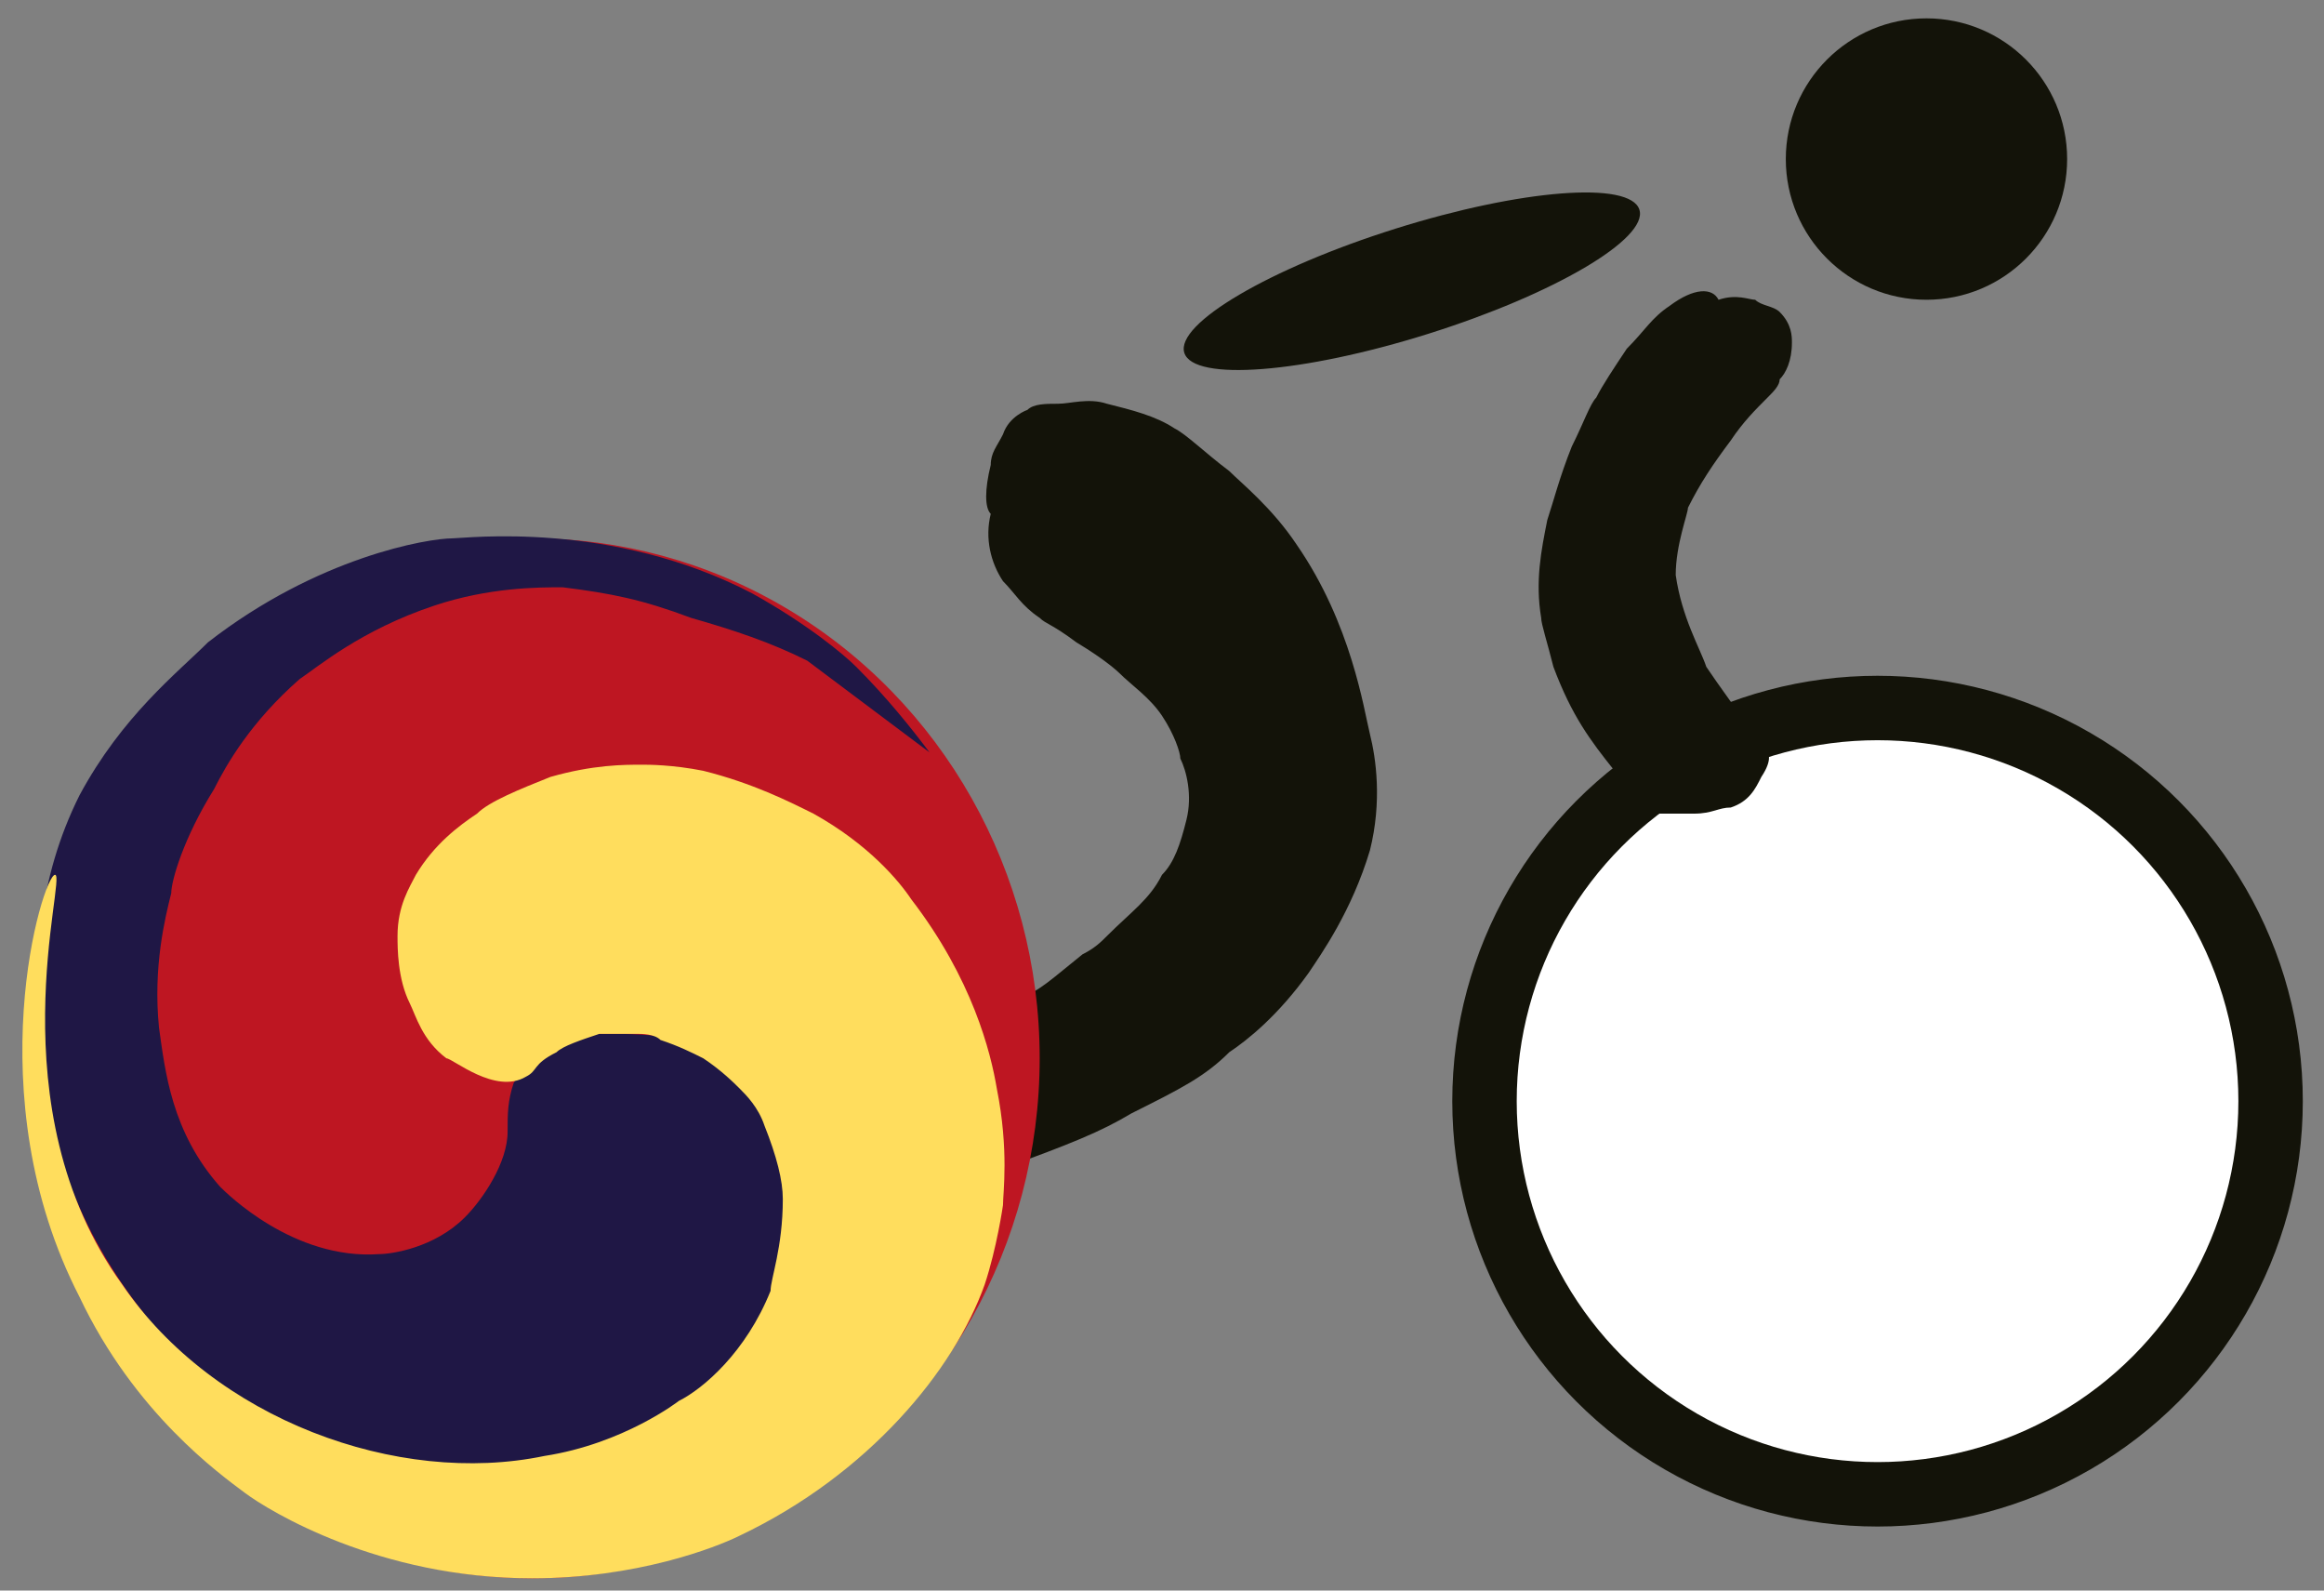 <?xml version="1.0" encoding="utf-8"?>
<!-- Generator: Adobe Illustrator 27.0.0, SVG Export Plug-In . SVG Version: 6.00 Build 0)  -->
<svg version="1.1" id="Layer_1" xmlns="http://www.w3.org/2000/svg" xmlns:xlink="http://www.w3.org/1999/xlink" x="0px" y="0px"
	 viewBox="0 0 38 26" style="enable-background:new 0 0 38 26;" xml:space="preserve">
<rect x="0" y="0" width="38" height="26" fill="#808080" stroke="none"/>
<style type="text/css">
	.st0{fill:#131309;}
	.st1{fill:#131309;stroke:#131309;stroke-width:0.107;stroke-miterlimit:10;}
	.st2{fill:#BE1622;}
	.st3{fill:#FFFFFF;}
	.st4{fill:none;}
	.st5{fill:#1F1745;}
	.st6{fill:#FFDD5D;}
	.st7{fill:#E2A32F;}
</style>
<path class="st0" d="M16.4,9.5c0.2,0.2,0.3,0.4,0.6,0.6c0.1,0.1,0.2,0.1,0.6,0.4c0.5,0.3,0.7,0.5,0.7,0.5c0.2,0.2,0.5,0.4,0.7,0.7
	c0.2,0.3,0.3,0.6,0.3,0.7c0.1,0.2,0.2,0.6,0.1,1c-0.1,0.4-0.2,0.7-0.4,0.9c-0.2,0.4-0.5,0.6-0.9,1c-0.1,0.1-0.2,0.2-0.4,0.3
	c-0.5,0.4-0.7,0.6-1,0.7c-0.5,0.2-0.9,0.1-0.9,0.3c-0.1,0.1,0.1,0.3,0,0.4c-0.1,0.1-0.1,0.1-0.2,0.1c-0.3,0.2-0.2,0.3-0.5,0.6
	c-0.3,0.3-0.4,0.3-0.4,0.5c0,0,0,0.1,0.1,0.3c0.1,0.2,0.1,0.3,0.1,0.4c0,0,0.1,0.2,0.3,0.3c0.3,0.2,0.9,0,1.2-0.1
	c1.1-0.4,1.6-0.6,2.1-0.9c0.8-0.4,1.2-0.6,1.6-1c0.3-0.2,0.8-0.6,1.3-1.3c0.2-0.3,0.7-1,1-2c0.2-0.8,0.1-1.5,0-1.9
	c-0.1-0.4-0.3-1.8-1.2-3.1c-0.4-0.6-0.9-1-1.1-1.2c-0.4-0.3-0.7-0.6-0.9-0.7c-0.3-0.2-0.7-0.3-1.1-0.4c-0.3-0.1-0.6,0-0.8,0
	c-0.2,0-0.4,0-0.5,0.1c0,0-0.3,0.1-0.4,0.4c-0.1,0.2-0.2,0.3-0.2,0.5c-0.1,0.4-0.1,0.7,0,0.8C16.1,8.8,16.2,9.2,16.4,9.5z"/>
<circle class="st1" cx="30.7" cy="18" r="6.9"/>
<ellipse class="st2" cx="8.7" cy="17.3" rx="8.3" ry="8.5"/>
<circle class="st3" cx="30.7" cy="18" r="5.9"/>
<circle class="st0" cx="31.5" cy="2.6" r="2.3"/>
<ellipse transform="matrix(0.954 -0.3 0.3 0.954 -0.332 7.139)" class="st0" cx="23.1" cy="4.6" rx="3.9" ry="0.9"/>
<path class="st0" d="M27.3,5c-0.3,0.2-0.4,0.4-0.7,0.7c-0.2,0.3-0.4,0.6-0.5,0.8c-0.1,0.1-0.2,0.4-0.4,0.8c-0.2,0.5-0.3,0.9-0.4,1.2
	c-0.1,0.5-0.2,1-0.1,1.6c0,0.1,0.1,0.4,0.2,0.8c0.3,0.8,0.6,1.2,1,1.7c0.4,0.5,0.5,0.6,0.7,0.7c0.2,0,0.3,0,0.6,0
	c0.3,0,0.4-0.1,0.6-0.1c0.3-0.1,0.4-0.3,0.5-0.5c0.2-0.3,0.1-0.4,0.1-0.4c0,0,0,0,0,0c0,0,0,0-0.1-0.1c-0.1-0.2-0.2-0.3-0.2-0.3
	c-0.2-0.3-0.5-0.7-0.7-1c-0.1-0.3-0.4-0.8-0.5-1.5c0-0.5,0.2-1,0.2-1.1c0.2-0.4,0.4-0.7,0.7-1.1c0.2-0.3,0.4-0.5,0.6-0.7
	c0.1-0.1,0.2-0.2,0.2-0.3c0.1-0.1,0.2-0.3,0.2-0.6c0-0.1,0-0.3-0.2-0.5c-0.1-0.1-0.3-0.1-0.4-0.2c-0.1,0-0.3-0.1-0.6,0
	C28,4.7,27.7,4.7,27.3,5z"/>
<path class="st4" d="M27.3,4.8c-0.2,0.1-0.4,0.3-0.6,0.5c-0.4,0.5-0.7,0.9-0.8,1.2c-0.2,0.3-0.3,0.7-0.5,1.2"/>
<path class="st5" d="M13.2,10.8c-0.6-0.3-1.2-0.5-1.9-0.7C10.5,9.8,10,9.7,9.2,9.6c-0.4,0-1.2,0-2.1,0.3c-1.2,0.4-1.9,1-2.2,1.2
	c-0.8,0.7-1.2,1.4-1.4,1.8c-0.5,0.8-0.7,1.5-0.7,1.7c-0.1,0.4-0.3,1.2-0.2,2.2c0.1,0.7,0.2,1.7,1,2.6c0.1,0.1,1.2,1.2,2.6,1.1
	c0.2,0,0.9-0.1,1.4-0.6c0.3-0.3,0.7-0.9,0.7-1.4c0-0.3,0-0.5,0.1-0.8c0.2-0.3,0.4-0.5,0.6-0.6c0.4-0.2,0.7-0.2,1-0.2
	c0.2,0,0.7,0,1.2,0.1c0.8,0.3,1.2,1.1,1.4,1.4c0.1,0.2,0.9,1.6,0.2,3c-0.4,0.9-1.1,1.3-2.2,1.9c-0.4,0.2-0.9,0.5-1.5,0.7
	c-1.5,0.4-2.8,0.1-3.2,0c-1.5-0.4-2.4-1.3-2.9-1.8c-0.2-0.2-1.2-1.2-1.8-2.7c-0.2-0.4-0.6-1.5-0.6-3c0-0.8,0-2.1,0.7-3.5
	C2,11.7,2.9,11,3.4,10.5c1.8-1.4,3.6-1.7,4-1.7c0.2,0,2.6-0.3,4.9,0.9c0.9,0.5,1.5,1,1.7,1.2c0.5,0.5,0.9,1,1.2,1.4"/>
<path class="st6" d="M0.9,14.3c-0.2,0-1.3,3.6,0.4,6.9c0.9,1.9,2.3,2.9,2.7,3.2c0.4,0.3,2.2,1.4,4.7,1.4c1.7,0,3-0.5,3.4-0.7
	c2.1-1,3.5-2.7,4-4.1c0.2-0.6,0.3-1.3,0.3-1.3c0-0.2,0.1-0.9-0.1-1.9c-0.1-0.6-0.4-1.8-1.4-3.1c-0.2-0.3-0.7-0.9-1.6-1.4
	c-0.4-0.2-1-0.5-1.8-0.7c-0.5-0.1-0.9-0.1-1-0.1c-0.3,0-0.8,0-1.5,0.2c-0.5,0.2-1,0.4-1.2,0.6c-0.3,0.2-0.7,0.5-1,1
	c-0.1,0.2-0.3,0.5-0.3,1c0,0.2,0,0.7,0.2,1.1c0.1,0.2,0.2,0.6,0.6,0.9c0.1,0,0.8,0.6,1.3,0.3c0.2-0.1,0.1-0.2,0.5-0.4
	c0.1-0.1,0.4-0.2,0.7-0.3c0.2,0,0.4,0,0.6,0c0.1,0,0.3,0,0.4,0.1c0.3,0.1,0.5,0.2,0.7,0.3c0.3,0.2,0.5,0.4,0.6,0.5
	c0.1,0.1,0.3,0.3,0.4,0.6c0.2,0.5,0.3,0.9,0.3,1.2c0,0.8-0.2,1.3-0.2,1.5c-0.4,1-1.1,1.6-1.5,1.8c0,0-0.9,0.7-2.2,0.9
	C6.5,24.3,3.5,23.2,2,21C-0.1,18.1,1.1,14.3,0.9,14.3z"/>
<path class="st7" d="M16.3,11.2"/>
<path class="st7" d="M30.7,7.3"/>
<path class="st7" d="M35.1,11"/>
<path class="st7" d="M34.6,9.1"/>
</svg>
